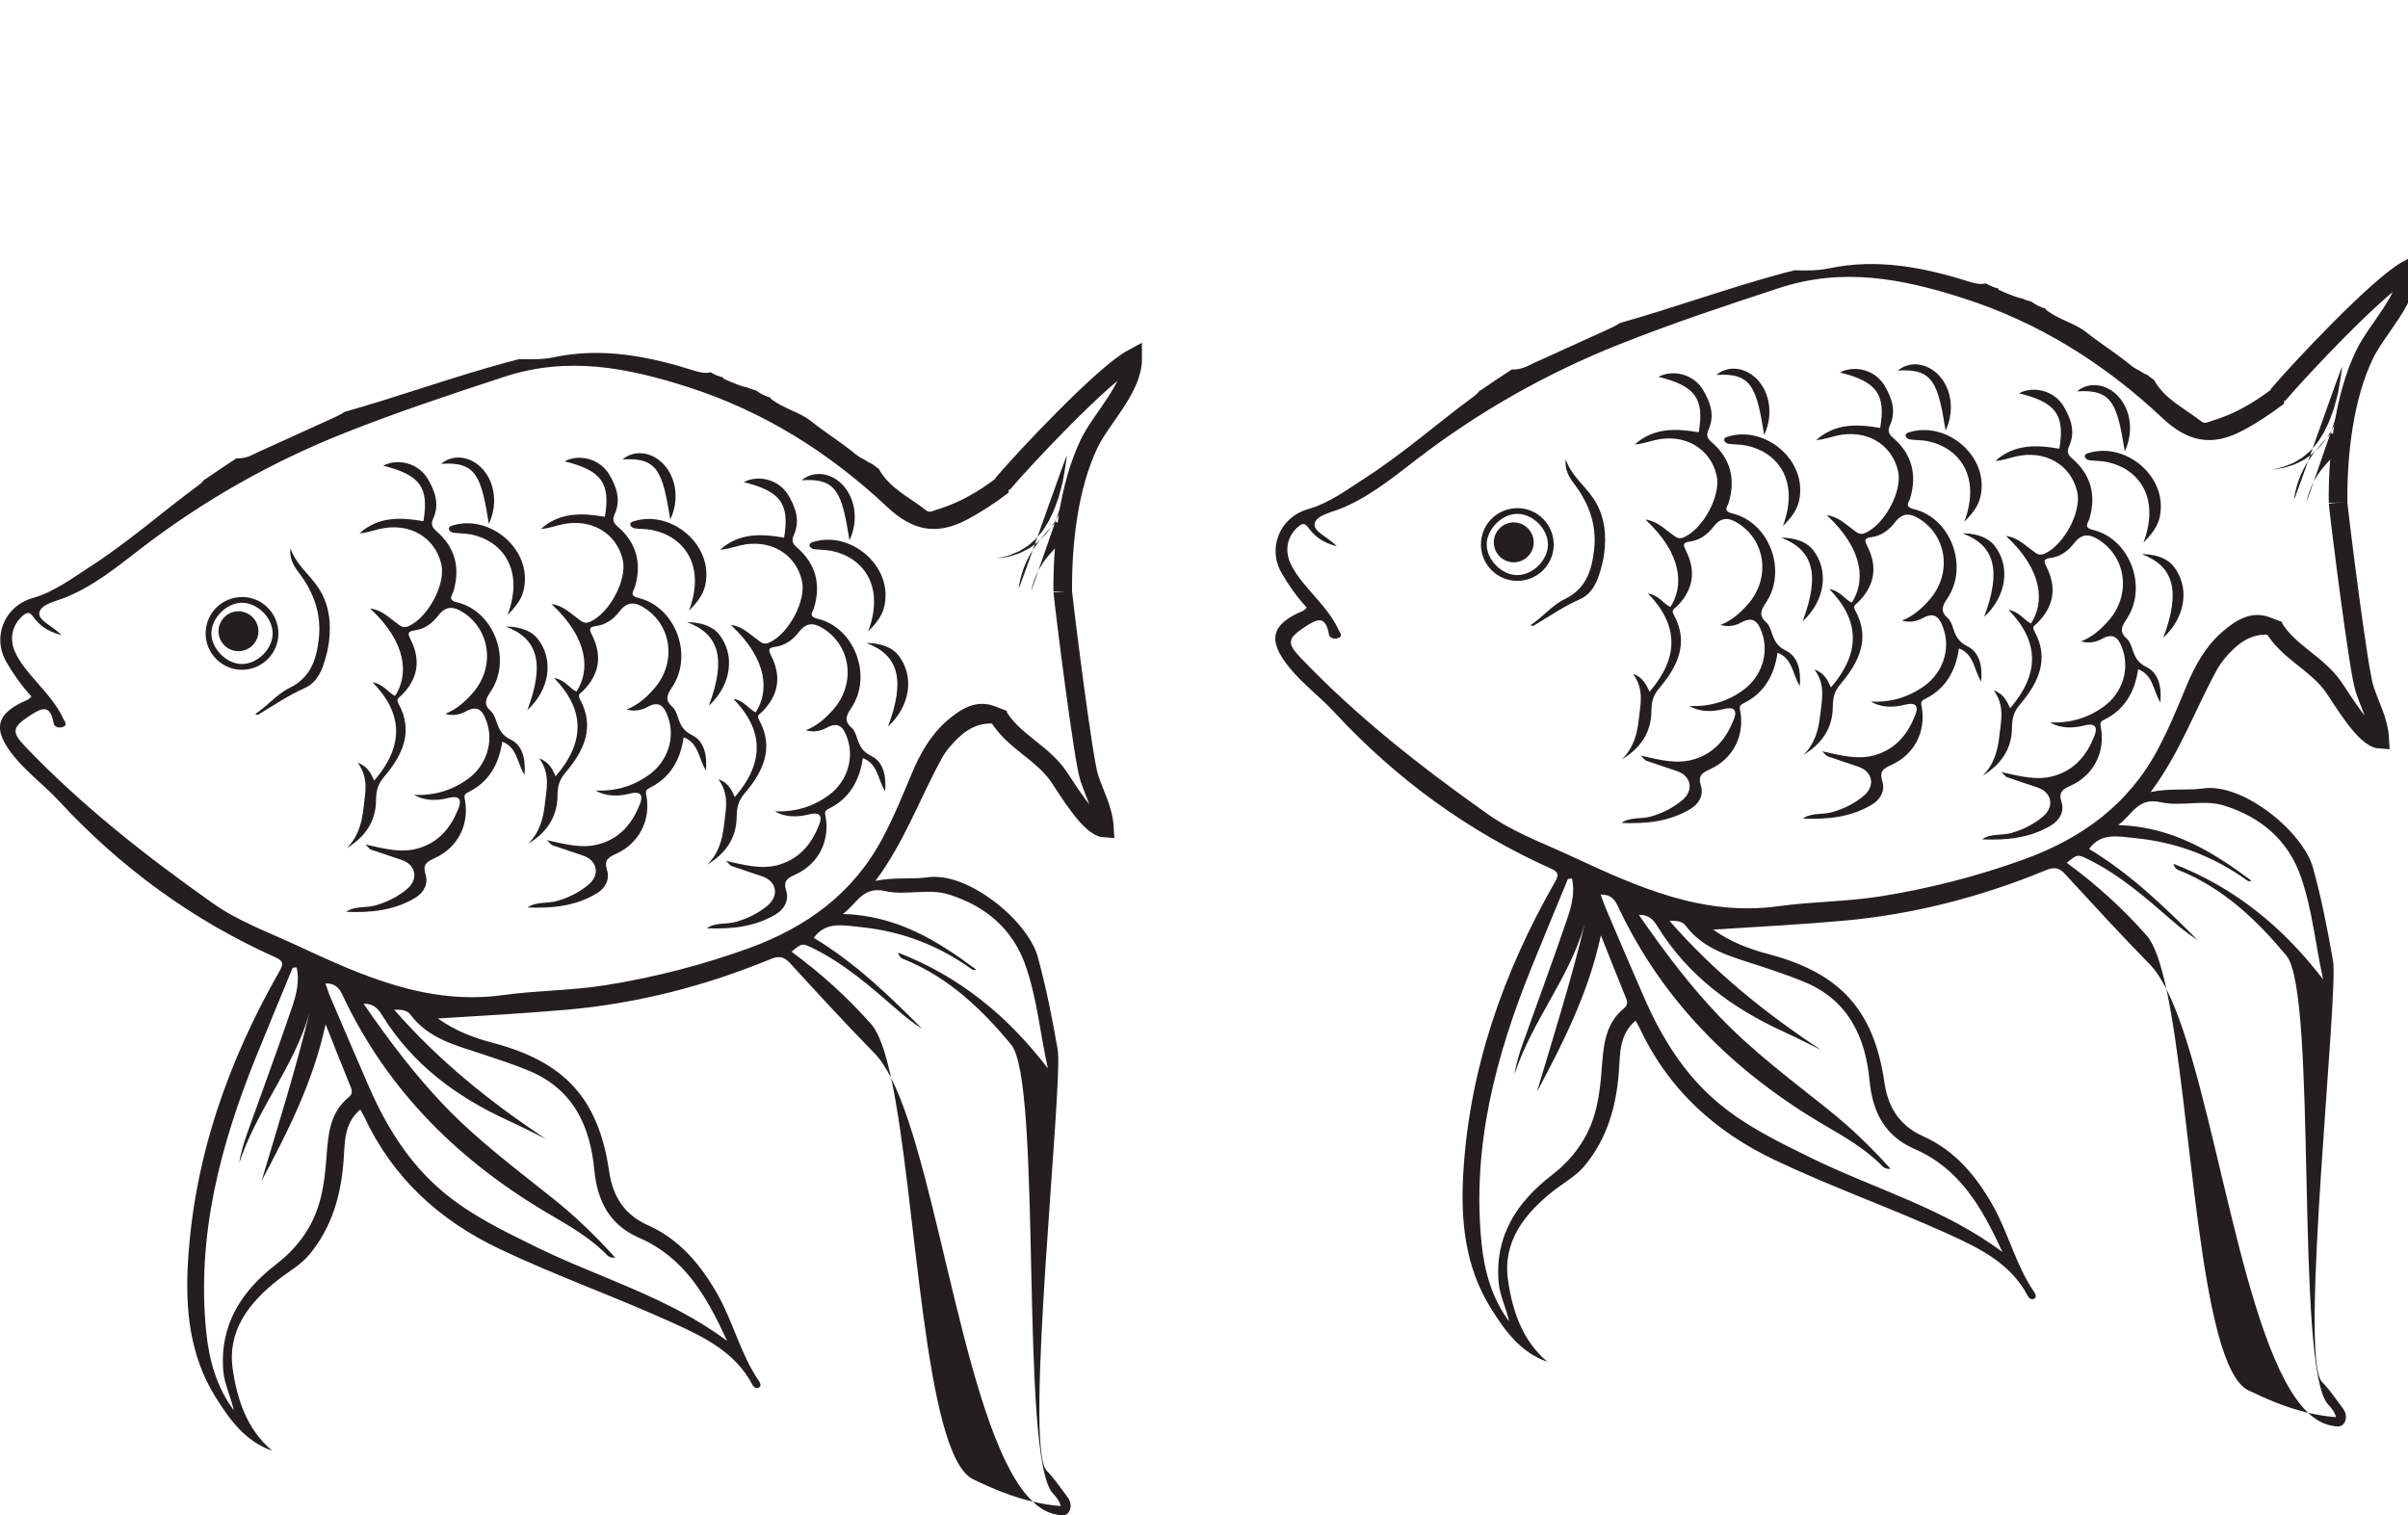<?xml version="1.0" encoding="UTF-8"?>
<svg xmlns="http://www.w3.org/2000/svg" xmlns:xlink="http://www.w3.org/1999/xlink" width="258.682pt" height="162.799pt" viewBox="0 0 258.682 162.799" version="1.1">
<defs>
<clipPath id="clip1">
  <path d="M 0 37 L 116 37 L 116 162.801 L 0 162.801 Z M 0 37 "/>
</clipPath>
<clipPath id="clip2">
  <path d="M 215 25 L 258.684 25 L 258.684 108 L 215 108 Z M 215 25 "/>
</clipPath>
<clipPath id="clip3">
  <path d="M 216 0 L 258.684 0 L 258.684 83 L 216 83 Z M 216 0 "/>
</clipPath>
</defs>
<g id="surface1">
<path style=" stroke:none;fill-rule:nonzero;fill:rgb(13.73%,12.16%,12.549%);fill-opacity:1;" d="M 104.539 158.926 C 106.605 159.922 108.707 160.801 110.949 161.328 C 103.848 154.633 100.945 126.074 95.727 115.809 C 98.477 128.559 99.219 156.359 104.539 158.926 "/>
<g clip-path="url(#clip1)" clip-rule="nonzero">
<path style=" stroke:none;fill-rule:nonzero;fill:rgb(13.73%,12.16%,12.549%);fill-opacity:1;" d="M 51.945 113.289 C 53.582 113.832 55.207 114.367 56.809 115.031 C 61.582 117.008 63.391 120.969 63.84 125.645 C 64.168 129.086 65.508 131.613 68.668 132.988 C 73.535 135.105 75.922 139.289 78.113 144.062 C 71.758 139.312 64.363 137.293 57.605 133.969 C 54.074 132.238 50.527 130.531 47.504 127.973 C 43.926 124.945 41.516 121.047 39.652 116.793 C 38.266 113.621 36.91 110.438 35.547 107.254 C 35.336 106.766 35.176 106.25 34.957 105.66 C 36.023 105.617 36.457 106.176 36.797 106.902 C 41.648 117.242 49.406 124.84 59.172 130.535 C 61.199 131.715 63.223 132.898 64.93 134.547 C 65.191 134.801 65.426 135.195 66.086 135.113 C 63.938 132.711 61.695 130.582 59.27 128.652 C 55.32 125.5 51.262 122.465 47.75 118.797 C 44.543 115.453 41.773 111.77 39.055 107.832 C 40.148 107.816 40.633 108.391 41.035 109.047 C 44.312 114.375 49.098 117.887 54.691 120.43 C 56.027 121.039 57.324 121.719 58.641 122.359 C 52.691 118.426 47.172 114 42.355 108.492 C 43.141 108.426 43.75 108.555 44.074 108.984 C 46.043 111.629 49.074 112.34 51.945 113.289 M 37.473 117.863 C 35.34 119.598 35.246 122.07 35.055 124.523 C 34.859 127.121 34.5 129.664 33.125 131.977 C 32.223 133.504 31.094 134.723 29.688 135.812 C 25.945 138.699 23.57 142.32 23.992 147.32 C 24.121 148.789 24.824 150.098 25.113 151.516 C 23.273 149.027 22.473 146.168 22.16 143.16 C 21.094 132.742 23.684 122.98 27.539 113.457 C 28.777 110.395 30.047 107.352 31.305 104.301 C 31.375 104.129 31.367 103.875 31.875 103.949 C 32.191 105.348 31.855 106.789 31.402 108.129 C 29.871 112.645 28.211 117.113 26.609 121.605 C 26.223 122.688 25.875 123.781 25.703 124.949 C 27.535 119.289 31.598 114.625 33.227 108.863 C 31.77 114.922 29.887 120.859 28.102 126.863 C 30.902 121.605 33.621 116.289 34.98 110.039 C 35.977 112.539 36.809 114.672 37.676 116.785 C 37.855 117.23 37.859 117.543 37.473 117.863 M 114.699 160.871 C 113.969 159.898 113.285 158.863 112.438 158.004 C 109.945 155.469 114.246 116.254 113.625 112.77 C 113.039 109.41 112.387 106.086 111.484 102.797 C 110.418 98.914 103.984 93.645 99.688 94.25 C 97.945 94.496 96.137 94.207 94.039 94.641 C 97.172 90.453 98.793 85.805 101.141 81.531 C 101.598 80.695 102.25 79.922 102.949 79.262 C 104.27 78.012 105.781 77.406 107.691 77.906 C 107.77 77.926 107.824 77.957 107.895 77.98 C 107.988 77.445 108.082 76.914 108.164 76.379 C 107.723 76.195 107.27 76.027 106.816 75.859 C 104.852 75.137 103.227 76.156 101.812 77.363 C 99.992 78.914 98.84 80.953 97.926 83.152 C 96.949 85.496 95.988 87.844 94.785 90.094 C 91.625 96.008 86.617 99.625 80.48 101.855 C 75.457 103.68 70.285 105.008 65.023 105.848 C 61.406 106.426 57.699 106.402 54.066 106.902 C 45.949 108.031 38.906 104.832 31.887 101.57 C 28.844 100.152 25.648 99.004 22.879 97.051 C 15.691 91.973 8.781 86.562 2.688 80.18 C 1.195 78.621 1.355 78.109 3.137 76.93 C 4.465 76.051 5.391 75.59 5.762 77.707 C 5.836 78.137 6.383 78.242 6.762 78.098 C 7.316 77.891 6.938 77.512 6.801 77.219 C 5.914 75.289 4.371 73.855 3.059 72.242 C 2.48 71.535 1.938 70.793 1.574 69.938 C 0.977 68.508 1.352 67.039 2.52 66.086 C 3.02 65.676 3.25 65.832 3.594 66.297 C 4.234 67.168 5.059 67.828 6.617 68.242 C 5.59 67.188 4.02 66.648 4.238 65.773 C 4.453 64.902 5.988 64.605 7 64.199 C 10.078 62.965 12.602 60.875 15.184 58.895 C 21.898 53.742 29.195 49.617 37.059 46.5 C 42.672 44.273 48.395 42.375 54.137 40.492 C 60.992 38.238 67.363 39.492 73.836 41.562 C 82.004 44.168 89.082 48.617 95.281 54.441 C 97.953 56.957 100.523 57.598 103.883 55.824 C 105.488 54.973 106.973 53.988 108.371 52.91 C 108.301 52.07 108.25 51.23 108.242 50.387 C 105.984 52.285 103.535 53.891 100.625 54.754 C 100.238 54.875 99.875 55.137 99.48 54.824 C 97.68 53.406 95.535 52.449 94.41 50.379 C 94.152 50.207 93.91 50.02 93.672 49.828 C 93.344 49.695 93.051 49.523 92.777 49.332 C 92.355 49.137 91.984 48.887 91.66 48.59 C 90.062 47.316 88.52 46.367 87.137 45.254 C 85.816 44.203 84.152 43.93 82.746 42.785 C 82.77 42.766 82.789 42.742 82.809 42.723 C 82.199 42.562 81.672 42.293 81.223 41.949 C 80.863 41.871 80.535 41.758 80.23 41.613 C 79.621 41.508 78.863 41.188 77.648 40.66 C 77.684 40.629 77.719 40.598 77.758 40.57 C 77.23 40.449 76.758 40.254 76.348 39.996 C 75.816 40.121 75.281 40.039 74.672 39.848 C 69.727 38.289 64.73 37.277 59.504 38.379 C 58.316 38.629 57.07 38.621 55.793 38.582 C 55.363 38.691 54.934 38.793 54.508 38.91 C 48.621 40.504 42.887 42.59 37.02 44.25 C 36.652 44.496 36.246 44.699 35.832 44.887 C 33.098 46.125 30.367 47.367 27.637 48.609 C 27.355 48.734 27.094 48.895 26.812 49.004 C 26.355 49.176 25.867 49.281 25.41 49.234 C 24.316 49.949 23.223 50.676 22.145 51.422 C 22.066 51.477 21.992 51.508 21.918 51.555 C 21.781 51.742 21.621 51.914 21.418 52.062 C 17.477 54.961 13.801 58.227 9.676 60.883 C 7.707 62.152 5.801 63.598 3.531 64.242 C 0.496 65.102 -0.898 68.402 0.699 71.148 C 1.465 72.473 2.344 73.699 3.383 74.828 C 3.215 74.977 3.117 75.117 2.984 75.172 C -0.48 76.625 -0.879 78.348 1.531 81.297 C 2.965 83.047 4.797 84.398 6.312 86.031 C 12.949 93.211 20.676 98.852 29.59 102.852 C 30.418 103.223 30.48 103.539 30.055 104.285 C 24.508 114 20.859 124.32 20.195 135.578 C 19.895 140.645 20.367 145.582 23.109 150.02 C 24.633 152.469 26.316 154.84 29.234 155.855 C 26.516 153.562 25.48 150.359 25.004 147.121 C 24.395 142.969 26.746 139.953 29.863 137.504 C 31.02 136.59 32.332 135.895 33.293 134.715 C 35.676 131.789 36.633 128.387 36.91 124.695 C 37.055 122.789 36.91 120.73 38.699 119.203 C 38.875 119.523 39.012 119.727 39.113 119.945 C 42.18 126.527 47.184 131.105 53.684 134.188 C 59.844 137.113 66.281 139.379 72.48 142.211 C 75.766 143.715 79.035 145.336 80.832 148.777 C 80.992 149.078 81.289 149.238 81.566 149.047 C 81.801 148.887 81.676 148.582 81.527 148.363 C 79.551 145.488 78.773 142.039 77.07 139.031 C 75.262 135.848 72.992 133.141 69.586 131.621 C 67.047 130.484 65.828 128.523 65.438 125.848 C 64.305 118.047 60.664 114.078 53 112.055 C 50.973 111.52 48.984 110.797 47.039 109.422 C 51.863 109.117 56.422 108.875 60.977 108.469 C 68.547 107.793 75.781 105.918 82.777 103.043 C 83.684 102.668 84.199 102.754 84.852 103.461 C 87.859 106.734 90.863 110.012 93.973 113.188 C 94.59 113.816 95.168 114.715 95.727 115.809 C 95.137 113.078 94.457 111.023 93.617 110.066 C 91.055 107.145 88.172 104.555 85.031 102.246 C 86.176 101.293 86.176 101.297 87.449 101.93 C 90.773 103.586 93.531 106.008 96.301 108.414 C 97.176 109.18 98.074 109.91 99.07 110.531 C 95.496 106.953 91.875 103.438 87.422 100.758 C 88.707 98.938 90.684 99.426 92.461 99.602 C 96.844 100.039 100.848 101.57 104.43 104.156 C 104.535 104.234 104.68 104.254 104.863 104.16 C 100.703 101.07 96.375 98.371 90.551 98.188 C 92.105 97.043 92.656 95.18 95.102 95.734 C 97.301 96.238 99.715 95.402 101.934 96.098 C 105.871 97.34 108.812 99.785 110.195 103.801 C 111.418 107.352 111.75 111.094 112.566 114.777 C 108.324 109.238 103.168 104.938 96.484 102.344 C 96.625 102.949 97.016 103.02 97.285 103.125 C 101.941 105.062 105.457 108.414 108.617 112.211 C 112.008 116.293 109.504 156.512 113.09 160.422 C 113.434 160.797 113.777 161.172 113.957 161.797 C 112.922 161.727 111.926 161.559 110.949 161.328 C 111.711 162.047 112.52 162.527 113.387 162.691 C 113.867 162.789 114.484 162.957 114.812 162.461 C 115.137 161.969 115.059 161.355 114.699 160.871 "/>
</g>
<path style=" stroke:none;fill-rule:evenodd;fill:rgb(13.73%,12.16%,12.549%);fill-opacity:1;" d="M 59.523 72.836 C 60.762 73.062 61.176 73.957 61.93 74.297 C 63.359 72.105 63.301 68.672 59.25 64.898 C 60.52 65.066 61.23 65.863 62.059 66.441 C 62.465 66.723 62.746 67.086 63.395 66.797 C 65.453 65.887 67.398 62.301 66.902 60.152 C 66.223 57.223 63.426 55.613 60.266 56.363 C 59.551 56.535 58.852 56.777 58.113 56.828 C 60.129 55.012 62.52 55.098 64.98 55.523 C 65.598 51.895 64.613 50.539 60.645 49.562 C 62.258 48.723 64.461 49.301 65.453 50.988 C 66.207 52.266 66.727 53.68 66.047 55.199 C 65.793 55.773 65.812 56.105 66.371 56.59 C 68.379 58.316 68.961 60.516 68.203 63.074 C 68.074 63.504 67.527 63.988 68.605 64.246 C 72.57 65.207 74.512 70.398 72.199 73.832 C 71.637 74.664 71.418 75.223 72.238 75.953 C 72.523 76.203 72.68 76.637 72.809 77.016 C 73.094 77.863 73.363 78.5 74.348 78.98 C 75.645 79.621 75.973 81.09 75.84 82.777 C 75.023 81.492 75.086 79.844 73.445 79.211 C 73.086 81.676 71.98 83.598 69.719 84.68 C 69.242 84.902 69.402 85.25 69.461 85.586 C 69.875 88.164 68.672 90.566 66.258 91.691 C 65.398 92.098 64.848 92.328 65.215 93.504 C 65.52 94.461 65.043 95.418 64.109 95.98 C 61.816 97.363 59.277 97.602 56.676 97.492 C 57.637 96.82 58.801 97.105 59.852 96.793 C 61.102 96.43 62.23 95.871 63.211 95.051 C 64.484 93.984 64.176 92.441 62.648 91.926 C 61.543 91.547 60.434 91.188 59.336 90.805 C 59.207 90.762 59.113 90.613 58.75 90.262 C 60.836 90.719 62.609 91.219 64.488 90.652 C 66.719 89.973 67.949 88.383 68.742 86.387 C 69.039 85.641 69.039 84.918 67.668 85.258 C 66.504 85.551 65.188 85.625 63.98 84.926 C 66.145 85.027 68.07 84.453 69.793 83.188 C 71.711 81.777 72.559 79.285 71.77 77.062 C 71.414 76.051 70.934 75.18 69.547 75.957 C 68.934 76.297 68.148 76.473 67.32 76.219 C 68.52 75.75 69.43 74.938 70.242 74.016 C 72.676 71.281 72.211 67.281 69.305 65.363 C 68.234 64.656 67.402 64.578 66.559 65.68 C 65.934 66.5 65.086 67.129 64.027 67.258 C 63.141 67.363 63.359 67.746 63.621 68.27 C 64.73 70.508 64.367 72.504 62.598 74.258 C 62.367 74.488 62.008 74.602 62.289 75.102 C 63.984 78.172 62.676 80.734 60.719 83.035 C 60.043 83.836 59.898 84.566 59.891 85.5 C 59.871 87.809 58.691 89.465 56.734 90.656 C 57.953 89.461 58.367 87.961 58.535 86.355 C 58.707 84.762 59.152 83.16 57.922 81.469 C 59.078 81.91 59.348 82.688 59.691 83.398 C 62.844 79.742 62.867 76.273 59.523 72.836 "/>
<path style=" stroke:none;fill-rule:evenodd;fill:rgb(13.73%,12.16%,12.549%);fill-opacity:1;" d="M 31.207 58.895 C 31.746 60.582 33.172 61.645 34.125 63.035 C 35.227 64.641 35.535 66.398 35.406 68.258 C 35.332 69.391 35.074 70.527 34.684 71.602 C 34.312 72.621 33.723 73.488 32.715 73.934 C 31.027 74.68 29.512 75.707 27.941 76.652 C 27.828 76.723 27.707 76.867 27.414 76.711 C 28.75 75.848 29.715 74.582 31.094 73.91 C 33.34 72.82 33.992 70.902 34.246 68.637 C 34.551 65.91 33.691 63.594 32.062 61.477 C 31.492 60.73 31.07 59.902 31.207 58.895 "/>
<path style=" stroke:none;fill-rule:evenodd;fill:rgb(13.73%,12.16%,12.549%);fill-opacity:1;" d="M 29.289 68.027 C 29.281 66.352 27.633 64.73 25.961 64.758 C 24.32 64.785 22.727 66.391 22.711 68.027 C 22.695 69.695 24.34 71.348 26 71.336 C 27.695 71.32 29.297 69.711 29.289 68.027 M 29.91 68.078 C 29.895 70.227 28.141 71.957 25.988 71.957 C 23.848 71.957 22.09 70.195 22.09 68.055 C 22.094 65.867 23.859 64.125 26.051 64.137 C 28.184 64.152 29.922 65.93 29.91 68.078 "/>
<path style=" stroke:none;fill-rule:evenodd;fill:rgb(13.73%,12.16%,12.549%);fill-opacity:1;" d="M 74.02 65.602 C 75.855 60.668 73.418 57.656 70.133 56.957 C 69.492 56.816 68.82 56.852 68.168 56.758 C 67.996 56.734 67.746 56.555 67.719 56.41 C 67.664 56.105 67.949 56.031 68.195 55.965 C 71.867 54.891 75.984 58.031 75.883 61.84 C 75.844 63.285 75.41 64.215 74.02 65.602 "/>
<path style=" stroke:none;fill-rule:evenodd;fill:rgb(13.73%,12.16%,12.549%);fill-opacity:1;" d="M 76.145 75.824 C 78.023 70.809 77.285 68.145 73.832 66.848 C 73.832 66.848 76.137 66.742 77.254 68.156 C 78.984 70.348 78.598 73.57 76.145 75.824 "/>
<path style=" stroke:none;fill-rule:evenodd;fill:rgb(13.73%,12.16%,12.549%);fill-opacity:1;" d="M 72.008 55.809 C 71.184 50.734 70.691 49.105 66.879 49.359 C 67.973 48.438 69.543 48.469 70.797 49.43 C 72.543 50.773 73.113 53.465 72.008 55.809 "/>
<path style=" stroke:none;fill-rule:evenodd;fill:rgb(13.73%,12.16%,12.549%);fill-opacity:1;" d="M 25.594 65.672 C 26.773 65.668 27.75 66.625 27.762 67.793 C 27.77 68.977 26.82 69.945 25.637 69.961 C 24.465 69.977 23.484 69.016 23.473 67.836 C 23.461 66.664 24.422 65.68 25.594 65.672 "/>
<path style="fill:none;stroke-width:2;stroke-linecap:butt;stroke-linejoin:miter;stroke:rgb(13.73%,12.16%,12.549%);stroke-opacity:1;stroke-miterlimit:10;" d="M -0.001 -0.001 C 0.203 -2.095 2.191 -17.974 2.828 -19.955 C 3.433 -21.833 4.371 -23.404 4.48 -25.419 C 2.851 -25.314 0.367 -21.005 -0.504 -19.779 C -2.344 -17.185 -5.356 -16.072 -6.985 -13.294 " transform="matrix(1,0,0,-1,114.168,63.549)"/>
<path style="fill:none;stroke-width:2;stroke-linecap:butt;stroke-linejoin:miter;stroke:rgb(13.73%,12.16%,12.549%);stroke-opacity:1;stroke-miterlimit:10;" d="M 0.001 0.001 C 2.345 2.767 10.857 11.829 14.001 13.524 C 14.021 10.313 10.693 7.169 9.353 4.415 C 7.103 -0.222 6.439 -6.437 6.486 -11.538 " transform="matrix(1,0,0,-1,107.682,52.013)"/>
<path style=" stroke:none;fill-rule:nonzero;fill:rgb(13.73%,12.16%,12.549%);fill-opacity:1;" d="M 114.871 57.473 C 114.871 57.473 114.582 57.73 114.082 58.188 C 113.855 58.414 113.551 58.676 113.254 59.004 C 112.938 59.324 112.613 59.703 112.285 60.129 C 111.973 60.562 111.66 61.047 111.402 61.602 C 111.141 62.16 110.934 62.77 110.77 63.453 C 110.602 64.16 115.945 48.484 115.773 49.227 C 115.621 49.969 115.43 50.734 115.223 51.5 C 115.059 52.27 114.719 53.02 114.477 53.762 C 114.145 54.492 113.859 55.148 113.445 55.809 C 113.266 56.137 113.07 56.449 112.84 56.73 C 112.617 57.016 112.438 57.316 112.176 57.551 C 111.93 57.793 111.711 58.043 111.465 58.25 C 111.207 58.441 110.957 58.629 110.715 58.805 C 110.477 58.984 110.203 59.082 109.969 59.215 C 109.723 59.336 109.504 59.461 109.266 59.52 C 108.805 59.645 108.422 59.824 108.074 59.852 C 107.402 59.953 107.016 60.012 107.016 60.012 C 107.016 60.012 107.395 59.922 108.055 59.766 C 108.391 59.715 108.758 59.504 109.195 59.348 C 109.422 59.277 109.629 59.137 109.848 58.996 C 110.066 58.852 110.32 58.742 110.535 58.551 C 110.75 58.363 110.973 58.168 111.203 57.969 C 111.422 57.75 111.609 57.492 111.824 57.25 C 112.051 57.016 112.195 56.707 112.387 56.426 C 112.582 56.145 112.742 55.836 112.887 55.516 C 113.207 54.91 113.469 54.156 113.715 53.473 C 113.887 52.742 114.148 52.043 114.25 51.273 C 114.387 50.527 114.512 49.77 114.609 49 C 114.723 48.242 109.32 63.906 109.43 63.184 C 109.543 62.438 109.73 61.688 109.984 61.012 C 110.234 60.332 110.559 59.719 110.891 59.18 C 111.23 58.652 111.57 58.188 111.891 57.805 C 112.195 57.406 112.5 57.102 112.734 56.828 C 113.199 56.328 113.469 56.043 113.469 56.043 Z M 114.871 57.473 "/>
<path style=" stroke:none;fill-rule:evenodd;fill:rgb(13.73%,12.16%,12.549%);fill-opacity:1;" d="M 78.773 75.07 C 80.008 75.297 80.422 76.191 81.18 76.531 C 82.609 74.34 82.551 70.906 78.5 67.133 C 79.766 67.301 80.48 68.098 81.305 68.672 C 81.711 68.957 81.992 69.32 82.641 69.031 C 84.699 68.121 86.645 64.535 86.148 62.387 C 85.473 59.457 82.672 57.848 79.516 58.598 C 78.797 58.766 78.098 59.012 77.363 59.062 C 79.379 57.246 81.766 57.332 84.23 57.758 C 84.848 54.129 83.863 52.773 79.891 51.797 C 81.508 50.957 83.707 51.535 84.699 53.223 C 85.457 54.5 85.973 55.914 85.297 57.434 C 85.043 58.008 85.059 58.34 85.617 58.824 C 87.625 60.551 88.211 62.75 87.449 65.305 C 87.32 65.738 86.777 66.223 87.852 66.48 C 91.82 67.441 93.758 72.633 91.449 76.066 C 90.883 76.898 90.664 77.457 91.488 78.188 C 91.773 78.434 91.93 78.871 92.055 79.25 C 92.34 80.094 92.609 80.734 93.598 81.215 C 94.895 81.852 95.223 83.324 95.086 85.012 C 94.273 83.723 94.336 82.078 92.691 81.445 C 92.332 83.91 91.23 85.832 88.965 86.914 C 88.492 87.137 88.652 87.484 88.707 87.82 C 89.125 90.398 87.922 92.797 85.508 93.926 C 84.648 94.332 84.094 94.562 84.465 95.738 C 84.77 96.695 84.289 97.652 83.359 98.215 C 81.062 99.598 78.527 99.836 75.926 99.727 C 76.883 99.055 78.051 99.34 79.098 99.027 C 80.352 98.664 81.48 98.105 82.457 97.285 C 83.734 96.219 83.422 94.676 81.898 94.156 C 80.793 93.781 79.684 93.422 78.586 93.039 C 78.457 92.996 78.363 92.844 78 92.496 C 80.086 92.953 81.859 93.453 83.734 92.887 C 85.965 92.207 87.199 90.617 87.992 88.621 C 88.289 87.875 88.289 87.152 86.918 87.492 C 85.75 87.785 84.434 87.859 83.23 87.16 C 85.391 87.258 87.32 86.684 89.043 85.422 C 90.961 84.012 91.805 81.52 91.02 79.297 C 90.66 78.285 90.184 77.414 88.797 78.191 C 88.18 78.531 87.398 78.707 86.57 78.453 C 87.766 77.984 88.676 77.172 89.492 76.25 C 91.926 73.516 91.461 69.516 88.551 67.598 C 87.484 66.891 86.652 66.809 85.809 67.914 C 85.18 68.73 84.336 69.363 83.273 69.492 C 82.391 69.598 82.609 69.977 82.871 70.504 C 83.98 72.742 83.617 74.738 81.848 76.492 C 81.617 76.719 81.254 76.836 81.539 77.336 C 83.234 80.406 81.926 82.969 79.965 85.27 C 79.293 86.07 79.148 86.801 79.141 87.734 C 79.121 90.043 77.941 91.699 75.98 92.891 C 77.199 91.695 77.613 90.195 77.785 88.59 C 77.957 86.996 78.402 85.395 77.168 83.703 C 78.328 84.141 78.594 84.922 78.941 85.633 C 82.09 81.977 82.117 78.508 78.773 75.07 "/>
<path style=" stroke:none;fill-rule:evenodd;fill:rgb(13.73%,12.16%,12.549%);fill-opacity:1;" d="M 93.266 67.836 C 95.105 62.902 92.668 59.891 89.379 59.191 C 88.742 59.051 88.066 59.086 87.414 58.992 C 87.246 58.969 86.996 58.789 86.969 58.645 C 86.914 58.34 87.199 58.266 87.445 58.195 C 91.117 57.125 95.23 60.266 95.129 64.074 C 95.09 65.52 94.66 66.445 93.266 67.836 "/>
<path style=" stroke:none;fill-rule:evenodd;fill:rgb(13.73%,12.16%,12.549%);fill-opacity:1;" d="M 95.395 78.059 C 97.273 73.043 96.535 70.379 93.082 69.082 C 93.082 69.082 95.383 68.977 96.5 70.391 C 98.234 72.582 97.844 75.805 95.395 78.059 "/>
<path style=" stroke:none;fill-rule:evenodd;fill:rgb(13.73%,12.16%,12.549%);fill-opacity:1;" d="M 91.258 58.043 C 90.434 52.969 89.938 51.34 86.125 51.594 C 87.223 50.672 88.789 50.703 90.043 51.66 C 91.793 53.008 92.359 55.699 91.258 58.043 "/>
<path style=" stroke:none;fill-rule:evenodd;fill:rgb(13.73%,12.16%,12.549%);fill-opacity:1;" d="M 40.031 73.305 C 41.27 73.531 41.684 74.426 42.441 74.766 C 43.867 72.574 43.812 69.141 39.758 65.367 C 41.027 65.535 41.738 66.332 42.566 66.906 C 42.973 67.191 43.254 67.555 43.902 67.266 C 45.961 66.355 47.906 62.77 47.41 60.621 C 46.73 57.691 43.934 56.082 40.777 56.832 C 40.059 57 39.359 57.246 38.621 57.297 C 40.637 55.48 43.027 55.566 45.488 55.992 C 46.105 52.363 45.121 51.008 41.152 50.031 C 42.766 49.191 44.969 49.77 45.961 51.457 C 46.719 52.734 47.234 54.148 46.555 55.668 C 46.301 56.242 46.32 56.574 46.879 57.059 C 48.887 58.785 49.469 60.984 48.711 63.539 C 48.582 63.973 48.035 64.457 49.113 64.715 C 53.082 65.676 55.02 70.867 52.707 74.301 C 52.145 75.133 51.926 75.691 52.75 76.422 C 53.035 76.668 53.188 77.105 53.316 77.484 C 53.602 78.328 53.871 78.969 54.855 79.449 C 56.152 80.086 56.48 81.559 56.348 83.246 C 55.531 81.957 55.594 80.312 53.953 79.68 C 53.594 82.145 52.492 84.066 50.227 85.148 C 49.754 85.371 49.914 85.719 49.969 86.055 C 50.387 88.633 49.18 91.031 46.766 92.16 C 45.906 92.566 45.355 92.797 45.723 93.973 C 46.027 94.93 45.551 95.887 44.621 96.449 C 42.324 97.832 39.785 98.07 37.184 97.961 C 38.145 97.289 39.309 97.574 40.359 97.262 C 41.613 96.898 42.738 96.34 43.719 95.52 C 44.992 94.453 44.684 92.91 43.156 92.391 C 42.055 92.016 40.945 91.656 39.844 91.273 C 39.715 91.23 39.621 91.078 39.262 90.73 C 41.348 91.188 43.121 91.688 44.996 91.121 C 47.227 90.441 48.457 88.852 49.25 86.855 C 49.551 86.109 49.551 85.387 48.18 85.727 C 47.012 86.02 45.695 86.094 44.488 85.395 C 46.652 85.492 48.578 84.918 50.305 83.656 C 52.219 82.246 53.066 79.754 52.277 77.531 C 51.922 76.52 51.445 75.648 50.055 76.426 C 49.441 76.766 48.656 76.941 47.832 76.688 C 49.027 76.219 49.938 75.406 50.754 74.484 C 53.184 71.75 52.719 67.75 49.812 65.832 C 48.742 65.125 47.914 65.043 47.066 66.148 C 46.441 66.969 45.594 67.598 44.535 67.727 C 43.648 67.832 43.871 68.211 44.129 68.738 C 45.242 70.977 44.875 72.973 43.105 74.727 C 42.875 74.953 42.516 75.07 42.797 75.57 C 44.496 78.641 43.184 81.203 41.227 83.504 C 40.555 84.305 40.406 85.035 40.398 85.969 C 40.379 88.277 39.203 89.934 37.242 91.125 C 38.461 89.93 38.875 88.43 39.047 86.824 C 39.215 85.23 39.664 83.629 38.43 81.938 C 39.586 82.375 39.855 83.156 40.199 83.867 C 43.352 80.211 43.375 76.742 40.031 73.305 "/>
<path style=" stroke:none;fill-rule:evenodd;fill:rgb(13.73%,12.16%,12.549%);fill-opacity:1;" d="M 54.527 66.07 C 56.363 61.137 53.926 58.125 50.641 57.426 C 50 57.285 49.328 57.32 48.676 57.227 C 48.508 57.203 48.258 57.023 48.23 56.879 C 48.172 56.574 48.457 56.5 48.703 56.43 C 52.379 55.359 56.492 58.5 56.391 62.309 C 56.352 63.754 55.918 64.68 54.527 66.07 "/>
<path style=" stroke:none;fill-rule:evenodd;fill:rgb(13.73%,12.16%,12.549%);fill-opacity:1;" d="M 56.652 76.293 C 58.535 71.277 57.797 68.613 54.34 67.316 C 54.34 67.316 56.645 67.211 57.762 68.625 C 59.492 70.816 59.105 74.039 56.652 76.293 "/>
<path style=" stroke:none;fill-rule:evenodd;fill:rgb(13.73%,12.16%,12.549%);fill-opacity:1;" d="M 52.516 56.277 C 51.691 51.203 51.199 49.574 47.387 49.828 C 48.484 48.906 50.051 48.938 51.305 49.895 C 53.055 51.242 53.621 53.934 52.516 56.277 "/>
<path style=" stroke:none;fill-rule:nonzero;fill:rgb(13.73%,12.16%,12.549%);fill-opacity:1;" d="M 241.539 149.375 C 243.605 150.371 245.707 151.254 247.949 151.781 C 240.848 145.086 237.945 116.523 232.727 106.258 C 235.477 119.012 236.219 146.812 241.539 149.375 "/>
<path style=" stroke:none;fill-rule:nonzero;fill:rgb(13.73%,12.16%,12.549%);fill-opacity:1;" d="M 188.945 103.742 C 190.582 104.281 192.207 104.82 193.809 105.48 C 198.586 107.457 200.391 111.422 200.84 116.098 C 201.168 119.535 202.508 122.062 205.672 123.438 C 210.539 125.555 212.922 129.742 215.117 134.512 C 208.758 129.762 201.367 127.742 194.605 124.418 C 191.074 122.688 187.527 120.98 184.508 118.426 C 180.926 115.395 178.52 111.496 176.656 107.242 C 175.266 104.07 173.91 100.891 172.551 97.703 C 172.34 97.215 172.176 96.699 171.957 96.113 C 173.023 96.07 173.461 96.629 173.801 97.355 C 178.648 107.695 186.41 115.289 196.172 120.984 C 198.203 122.168 200.223 123.352 201.93 124.996 C 202.191 125.25 202.426 125.648 203.09 125.562 C 200.938 123.16 198.695 121.035 196.273 119.105 C 192.32 115.949 188.266 112.918 184.75 109.25 C 181.543 105.902 178.777 102.223 176.055 98.285 C 177.148 98.266 177.633 98.84 178.035 99.496 C 181.312 104.828 186.098 108.336 191.691 110.879 C 193.027 111.488 194.324 112.168 195.641 112.809 C 189.691 108.879 184.172 104.449 179.355 98.941 C 180.141 98.875 180.75 99.008 181.074 99.438 C 183.047 102.082 186.074 102.789 188.945 103.742 M 174.473 108.312 C 172.344 110.047 172.246 112.52 172.055 114.973 C 171.859 117.57 171.504 120.113 170.129 122.43 C 169.227 123.953 168.094 125.176 166.688 126.262 C 162.945 129.152 160.57 132.77 160.992 137.77 C 161.121 139.242 161.824 140.547 162.117 141.965 C 160.273 139.477 159.473 136.617 159.164 133.609 C 158.094 123.195 160.684 113.434 164.539 103.906 C 165.777 100.848 167.047 97.801 168.305 94.75 C 168.375 94.578 168.371 94.324 168.875 94.402 C 169.191 95.801 168.859 97.238 168.402 98.578 C 166.871 103.094 165.211 107.562 163.609 112.055 C 163.223 113.137 162.875 114.234 162.703 115.402 C 164.539 109.738 168.598 105.078 170.23 99.312 C 168.773 105.375 166.887 111.312 165.102 117.312 C 167.902 112.059 170.625 106.742 171.98 100.488 C 172.977 102.988 173.809 105.121 174.676 107.234 C 174.859 107.68 174.859 107.996 174.473 108.312 M 251.699 151.324 C 250.969 150.352 250.285 149.316 249.438 148.453 C 246.945 145.918 251.246 106.707 250.629 103.223 C 250.039 99.863 249.391 96.539 248.484 93.25 C 247.418 89.367 240.984 84.094 236.688 84.703 C 234.945 84.949 233.137 84.656 231.039 85.09 C 234.172 80.906 235.793 76.254 238.141 71.984 C 238.602 71.148 239.25 70.375 239.949 69.715 C 241.273 68.465 242.781 67.855 244.691 68.355 C 244.773 68.375 244.828 68.406 244.898 68.43 C 244.988 67.898 245.086 67.363 245.168 66.828 C 244.723 66.648 244.27 66.477 243.816 66.312 C 241.852 65.59 240.227 66.605 238.812 67.812 C 236.996 69.363 235.84 71.406 234.926 73.602 C 233.949 75.945 232.992 78.293 231.785 80.547 C 228.629 86.461 223.617 90.074 217.48 92.305 C 212.461 94.129 207.289 95.457 202.023 96.297 C 198.406 96.875 194.699 96.852 191.066 97.355 C 182.949 98.48 175.906 95.285 168.891 92.023 C 165.844 90.605 162.648 89.453 159.879 87.504 C 152.691 82.426 145.781 77.016 139.688 70.633 C 138.199 69.074 138.355 68.562 140.141 67.379 C 141.469 66.5 142.391 66.039 142.762 68.156 C 142.84 68.586 143.383 68.691 143.762 68.551 C 144.316 68.344 143.938 67.961 143.801 67.672 C 142.914 65.742 141.371 64.305 140.059 62.695 C 139.48 61.984 138.938 61.246 138.574 60.387 C 137.977 58.961 138.355 57.492 139.523 56.535 C 140.02 56.125 140.254 56.281 140.594 56.746 C 141.234 57.617 142.059 58.281 143.621 58.695 C 142.59 57.637 141.023 57.098 141.238 56.223 C 141.453 55.355 142.988 55.059 144 54.652 C 147.078 53.414 149.602 51.328 152.184 49.348 C 158.902 44.191 166.195 40.07 174.059 36.953 C 179.672 34.727 185.395 32.824 191.137 30.941 C 197.992 28.691 204.363 29.945 210.84 32.016 C 219.004 34.621 226.082 39.07 232.281 44.895 C 234.953 47.406 237.523 48.051 240.883 46.277 C 242.492 45.426 243.973 44.438 245.375 43.363 C 245.301 42.523 245.25 41.684 245.242 40.84 C 242.984 42.734 240.539 44.34 237.629 45.207 C 237.238 45.324 236.875 45.586 236.48 45.273 C 234.68 43.855 232.535 42.898 231.41 40.832 C 231.156 40.656 230.91 40.469 230.672 40.277 C 230.344 40.148 230.051 39.977 229.777 39.785 C 229.355 39.59 228.984 39.336 228.66 39.043 C 227.062 37.77 225.52 36.816 224.137 35.707 C 222.816 34.656 221.152 34.379 219.746 33.234 C 219.77 33.215 219.789 33.195 219.809 33.172 C 219.199 33.012 218.672 32.746 218.223 32.402 C 217.867 32.324 217.535 32.211 217.23 32.066 C 216.621 31.961 215.863 31.641 214.648 31.109 C 214.684 31.078 214.719 31.051 214.758 31.02 C 214.23 30.902 213.758 30.703 213.348 30.445 C 212.816 30.574 212.281 30.492 211.672 30.297 C 206.727 28.742 201.73 27.727 196.504 28.828 C 195.316 29.078 194.07 29.074 192.793 29.035 C 192.363 29.141 191.934 29.242 191.508 29.359 C 185.621 30.957 179.887 33.043 174.02 34.703 C 173.652 34.949 173.246 35.152 172.836 35.34 C 170.102 36.578 167.367 37.816 164.637 39.062 C 164.359 39.188 164.098 39.348 163.812 39.453 C 163.355 39.625 162.867 39.73 162.41 39.688 C 161.316 40.402 160.223 41.125 159.145 41.875 C 159.066 41.926 158.992 41.961 158.918 42.008 C 158.781 42.191 158.621 42.363 158.422 42.512 C 154.477 45.414 150.801 48.68 146.676 51.336 C 144.707 52.605 142.801 54.047 140.535 54.695 C 137.496 55.551 136.102 58.855 137.699 61.602 C 138.465 62.922 139.344 64.152 140.383 65.281 C 140.219 65.426 140.117 65.566 139.984 65.621 C 136.52 67.074 136.121 68.797 138.535 71.746 C 139.965 73.5 141.797 74.848 143.312 76.484 C 149.953 83.664 157.676 89.305 166.59 93.305 C 167.422 93.676 167.48 93.992 167.055 94.734 C 161.508 104.449 157.859 114.77 157.195 126.027 C 156.895 131.094 157.371 136.031 160.109 140.469 C 161.633 142.922 163.316 145.293 166.234 146.305 C 163.52 144.016 162.48 140.809 162.004 137.574 C 161.398 133.422 163.746 130.406 166.863 127.953 C 168.02 127.043 169.332 126.344 170.293 125.168 C 172.676 122.238 173.633 118.84 173.91 115.148 C 174.055 113.242 173.91 111.18 175.699 109.656 C 175.879 109.977 176.012 110.18 176.113 110.398 C 179.18 116.98 184.184 121.555 190.684 124.637 C 196.848 127.566 203.285 129.832 209.48 132.66 C 212.766 134.164 216.035 135.785 217.836 139.23 C 217.992 139.527 218.293 139.688 218.566 139.5 C 218.801 139.34 218.676 139.035 218.527 138.816 C 216.551 135.938 215.773 132.492 214.07 129.484 C 212.262 126.297 209.992 123.59 206.59 122.07 C 204.051 120.934 202.828 118.973 202.438 116.301 C 201.305 108.496 197.664 104.531 190 102.508 C 187.973 101.973 185.984 101.25 184.039 99.871 C 188.863 99.566 193.422 99.328 197.977 98.922 C 205.551 98.246 212.785 96.371 219.777 93.492 C 220.684 93.117 221.199 93.207 221.852 93.91 C 224.859 97.184 227.867 100.461 230.977 103.641 C 231.59 104.27 232.168 105.168 232.727 106.258 C 232.137 103.527 231.457 101.473 230.617 100.52 C 228.055 97.594 225.172 95.004 222.031 92.699 C 223.176 91.742 223.176 91.75 224.449 92.383 C 227.773 94.039 230.531 96.457 233.301 98.867 C 234.176 99.629 235.078 100.363 236.07 100.984 C 232.496 97.406 228.875 93.887 224.422 91.207 C 225.711 89.387 227.684 89.879 229.461 90.055 C 233.844 90.488 237.848 92.023 241.43 94.609 C 241.535 94.684 241.68 94.707 241.863 94.613 C 237.703 91.52 233.379 88.82 227.551 88.641 C 229.109 87.496 229.656 85.633 232.102 86.184 C 234.301 86.688 236.715 85.852 238.934 86.547 C 242.875 87.789 245.812 90.238 247.195 94.254 C 248.418 97.801 248.75 101.543 249.566 105.23 C 245.324 99.691 240.168 95.391 233.484 92.797 C 233.625 93.398 234.016 93.469 234.285 93.578 C 238.941 95.512 242.457 98.867 245.617 102.664 C 249.008 106.746 246.504 146.965 250.09 150.875 C 250.434 151.246 250.777 151.621 250.957 152.25 C 249.922 152.18 248.926 152.008 247.949 151.781 C 248.715 152.5 249.52 152.977 250.387 153.145 C 250.867 153.238 251.484 153.41 251.812 152.91 C 252.137 152.422 252.059 151.809 251.699 151.324 "/>
<path style=" stroke:none;fill-rule:evenodd;fill:rgb(13.73%,12.16%,12.549%);fill-opacity:1;" d="M 196.523 63.285 C 197.762 63.516 198.176 64.41 198.93 64.746 C 200.359 62.555 200.301 59.125 196.25 55.348 C 197.52 55.52 198.23 56.316 199.059 56.891 C 199.465 57.172 199.746 57.535 200.395 57.25 C 202.453 56.336 204.398 52.75 203.902 50.605 C 203.223 47.672 200.426 46.062 197.27 46.816 C 196.551 46.984 195.852 47.23 195.113 47.281 C 197.129 45.465 199.52 45.547 201.98 45.977 C 202.598 42.348 201.613 40.992 197.645 40.016 C 199.258 39.176 201.461 39.754 202.453 41.438 C 203.211 42.719 203.727 44.133 203.047 45.648 C 202.793 46.227 202.812 46.559 203.371 47.039 C 205.379 48.77 205.961 50.969 205.203 53.523 C 205.074 53.953 204.527 54.441 205.605 54.699 C 209.57 55.656 211.512 60.848 209.199 64.285 C 208.637 65.117 208.418 65.672 209.238 66.402 C 209.527 66.652 209.68 67.086 209.809 67.469 C 210.094 68.312 210.363 68.949 211.348 69.434 C 212.645 70.07 212.973 71.539 212.84 73.23 C 212.023 71.941 212.086 70.293 210.445 69.66 C 210.086 72.125 208.984 74.047 206.719 75.129 C 206.246 75.355 206.406 75.703 206.461 76.035 C 206.875 78.617 205.672 81.016 203.258 82.145 C 202.398 82.547 201.848 82.781 202.215 83.953 C 202.52 84.914 202.043 85.867 201.109 86.434 C 198.816 87.816 196.277 88.051 193.676 87.941 C 194.637 87.27 195.801 87.559 196.852 87.246 C 198.105 86.883 199.23 86.32 200.211 85.5 C 201.484 84.438 201.176 82.895 199.648 82.375 C 198.543 82 197.434 81.641 196.336 81.254 C 196.207 81.215 196.113 81.062 195.754 80.715 C 197.836 81.172 199.609 81.668 201.488 81.105 C 203.719 80.422 204.949 78.836 205.742 76.836 C 206.043 76.094 206.043 75.367 204.668 75.707 C 203.504 76 202.188 76.078 200.98 75.375 C 203.145 75.477 205.07 74.902 206.793 73.641 C 208.711 72.23 209.559 69.738 208.77 67.516 C 208.414 66.5 207.934 65.629 206.547 66.406 C 205.934 66.75 205.148 66.922 204.32 66.668 C 205.52 66.199 206.43 65.391 207.246 64.469 C 209.676 61.73 209.211 57.73 206.305 55.812 C 205.234 55.109 204.406 55.027 203.559 56.129 C 202.934 56.949 202.086 57.578 201.027 57.711 C 200.141 57.816 200.359 58.195 200.621 58.719 C 201.734 60.957 201.367 62.957 199.598 64.711 C 199.367 64.938 199.008 65.051 199.289 65.555 C 200.984 68.621 199.676 71.184 197.719 73.488 C 197.043 74.285 196.898 75.016 196.891 75.949 C 196.871 78.262 195.691 79.918 193.734 81.109 C 194.953 79.91 195.367 78.414 195.539 76.809 C 195.707 75.215 196.156 73.609 194.922 71.922 C 196.078 72.359 196.348 73.137 196.691 73.852 C 199.844 70.195 199.867 66.727 196.523 63.285 "/>
<path style=" stroke:none;fill-rule:evenodd;fill:rgb(13.73%,12.16%,12.549%);fill-opacity:1;" d="M 168.207 49.344 C 168.746 51.035 170.172 52.094 171.129 53.488 C 172.227 55.094 172.535 56.852 172.406 58.711 C 172.332 59.84 172.074 60.98 171.684 62.051 C 171.312 63.07 170.723 63.938 169.715 64.383 C 168.027 65.129 166.512 66.16 164.941 67.102 C 164.828 67.172 164.707 67.316 164.414 67.164 C 165.75 66.301 166.715 65.031 168.094 64.363 C 170.344 63.27 170.992 61.352 171.246 59.086 C 171.551 56.363 170.691 54.047 169.062 51.926 C 168.492 51.184 168.07 50.355 168.207 49.344 "/>
<path style=" stroke:none;fill-rule:evenodd;fill:rgb(13.73%,12.16%,12.549%);fill-opacity:1;" d="M 166.289 58.477 C 166.281 56.805 164.633 55.18 162.961 55.207 C 161.32 55.234 159.727 56.84 159.711 58.477 C 159.695 60.145 161.34 61.797 163 61.785 C 164.695 61.77 166.297 60.164 166.289 58.477 M 166.91 58.531 C 166.895 60.68 165.145 62.41 162.988 62.406 C 160.848 62.406 159.09 60.645 159.09 58.504 C 159.094 56.32 160.859 54.574 163.051 54.59 C 165.188 54.605 166.922 56.379 166.91 58.531 "/>
<path style=" stroke:none;fill-rule:evenodd;fill:rgb(13.73%,12.16%,12.549%);fill-opacity:1;" d="M 211.02 56.055 C 212.855 51.121 210.418 48.109 207.133 47.406 C 206.492 47.266 205.82 47.301 205.168 47.211 C 204.996 47.188 204.746 47.004 204.723 46.863 C 204.664 46.559 204.949 46.48 205.195 46.414 C 208.871 45.34 212.984 48.484 212.883 52.289 C 212.844 53.734 212.41 54.664 211.02 56.055 "/>
<path style=" stroke:none;fill-rule:evenodd;fill:rgb(13.73%,12.16%,12.549%);fill-opacity:1;" d="M 213.145 66.277 C 215.027 61.258 214.289 58.598 210.832 57.301 C 210.832 57.301 213.137 57.195 214.254 58.609 C 215.984 60.797 215.598 64.02 213.145 66.277 "/>
<path style=" stroke:none;fill-rule:evenodd;fill:rgb(13.73%,12.16%,12.549%);fill-opacity:1;" d="M 209.008 46.258 C 208.184 41.184 207.691 39.559 203.879 39.812 C 204.977 38.891 206.543 38.922 207.797 39.879 C 209.547 41.223 210.113 43.918 209.008 46.258 "/>
<path style=" stroke:none;fill-rule:evenodd;fill:rgb(13.73%,12.16%,12.549%);fill-opacity:1;" d="M 162.594 56.121 C 163.773 56.121 164.75 57.074 164.762 58.246 C 164.77 59.43 163.82 60.398 162.637 60.414 C 161.465 60.426 160.484 59.465 160.473 58.289 C 160.461 57.113 161.426 56.129 162.594 56.121 "/>
<g clip-path="url(#clip2)" clip-rule="nonzero">
<path style="fill:none;stroke-width:2;stroke-linecap:butt;stroke-linejoin:miter;stroke:rgb(13.73%,12.16%,12.549%);stroke-opacity:1;stroke-miterlimit:10;" d="M -0.001 0.001 C 0.203 -2.093 2.191 -17.972 2.828 -19.953 C 3.433 -21.835 4.371 -23.406 4.48 -25.421 C 2.855 -25.312 0.367 -21.003 -0.504 -19.777 C -2.344 -17.183 -5.356 -16.07 -6.985 -13.296 " transform="matrix(1,0,0,-1,251.168,54.001)"/>
</g>
<g clip-path="url(#clip3)" clip-rule="nonzero">
<path style="fill:none;stroke-width:2;stroke-linecap:butt;stroke-linejoin:miter;stroke:rgb(13.73%,12.16%,12.549%);stroke-opacity:1;stroke-miterlimit:10;" d="M 0 -0.001 C 2.344 2.765 10.856 11.831 14 13.526 C 14.02 10.315 10.692 7.171 9.352 4.413 C 7.102 -0.22 6.438 -6.438 6.485 -11.536 " transform="matrix(1,0,0,-1,244.683,42.464)"/>
</g>
<path style=" stroke:none;fill-rule:nonzero;fill:rgb(13.73%,12.16%,12.549%);fill-opacity:1;" d="M 251.871 47.922 C 251.871 47.922 251.582 48.184 251.082 48.641 C 250.855 48.867 250.551 49.125 250.254 49.457 C 249.938 49.777 249.613 50.152 249.285 50.582 C 248.973 51.012 248.66 51.5 248.402 52.055 C 248.145 52.613 247.934 53.219 247.77 53.902 C 247.605 54.613 252.945 38.934 252.773 39.68 C 252.617 40.422 252.43 41.188 252.223 41.953 C 252.059 42.723 251.719 43.469 251.477 44.211 C 251.145 44.941 250.859 45.598 250.445 46.258 C 250.266 46.59 250.07 46.902 249.84 47.184 C 249.617 47.465 249.438 47.77 249.176 48.004 C 248.934 48.242 248.711 48.492 248.465 48.703 C 248.207 48.895 247.957 49.078 247.715 49.258 C 247.477 49.438 247.203 49.531 246.969 49.664 C 246.727 49.785 246.504 49.914 246.266 49.969 C 245.805 50.098 245.422 50.277 245.074 50.301 C 244.402 50.406 244.016 50.465 244.016 50.465 C 244.016 50.465 244.395 50.375 245.055 50.219 C 245.391 50.164 245.758 49.957 246.195 49.801 C 246.422 49.727 246.629 49.586 246.852 49.449 C 247.066 49.305 247.32 49.191 247.535 49 C 247.75 48.816 247.973 48.621 248.207 48.418 C 248.422 48.203 248.609 47.945 248.824 47.699 C 249.051 47.469 249.195 47.156 249.387 46.879 C 249.582 46.594 249.742 46.285 249.887 45.965 C 250.207 45.359 250.469 44.609 250.715 43.926 C 250.887 43.191 251.152 42.492 251.25 41.727 C 251.387 40.977 251.512 40.219 251.609 39.449 C 251.723 38.691 246.32 54.359 246.43 53.637 C 246.543 52.891 246.73 52.141 246.984 51.465 C 247.238 50.781 247.559 50.172 247.891 49.633 C 248.23 49.105 248.57 48.641 248.891 48.258 C 249.199 47.859 249.5 47.555 249.734 47.277 C 250.199 46.781 250.469 46.496 250.469 46.496 Z M 251.871 47.922 "/>
<path style=" stroke:none;fill-rule:evenodd;fill:rgb(13.73%,12.16%,12.549%);fill-opacity:1;" d="M 215.773 65.52 C 217.008 65.746 217.422 66.645 218.18 66.98 C 219.609 64.789 219.551 61.359 215.5 57.582 C 216.766 57.75 217.48 58.551 218.309 59.125 C 218.711 59.406 218.992 59.77 219.641 59.484 C 221.699 58.57 223.645 54.984 223.148 52.84 C 222.473 49.906 219.672 48.297 216.516 49.051 C 215.797 49.219 215.102 49.465 214.363 49.516 C 216.379 47.699 218.766 47.781 221.23 48.207 C 221.848 44.582 220.863 43.223 216.891 42.25 C 218.508 41.41 220.711 41.988 221.699 43.672 C 222.457 44.953 222.977 46.367 222.297 47.883 C 222.043 48.457 222.059 48.793 222.617 49.273 C 224.625 51 225.211 53.203 224.449 55.758 C 224.32 56.188 223.777 56.676 224.852 56.934 C 228.82 57.891 230.758 63.082 228.449 66.52 C 227.883 67.348 227.664 67.906 228.488 68.637 C 228.773 68.887 228.93 69.32 229.059 69.703 C 229.34 70.547 229.609 71.184 230.598 71.668 C 231.895 72.305 232.223 73.773 232.086 75.465 C 231.273 74.176 231.336 72.527 229.691 71.895 C 229.336 74.359 228.23 76.281 225.965 77.363 C 225.492 77.59 225.652 77.938 225.711 78.27 C 226.125 80.852 224.922 83.25 222.508 84.379 C 221.648 84.781 221.094 85.016 221.465 86.188 C 221.77 87.148 221.289 88.102 220.359 88.664 C 218.062 90.051 215.527 90.285 212.926 90.176 C 213.883 89.504 215.051 89.793 216.102 89.48 C 217.352 89.117 218.48 88.555 219.461 87.734 C 220.734 86.672 220.422 85.129 218.898 84.609 C 217.793 84.234 216.684 83.875 215.586 83.488 C 215.457 83.445 215.363 83.297 215 82.949 C 217.086 83.406 218.859 83.902 220.734 83.336 C 222.965 82.656 224.199 81.07 224.992 79.07 C 225.289 78.328 225.289 77.602 223.918 77.941 C 222.75 78.234 221.434 78.312 220.23 77.609 C 222.391 77.711 224.32 77.137 226.043 75.875 C 227.961 74.461 228.805 71.969 228.02 69.75 C 227.66 68.734 227.184 67.863 225.797 68.641 C 225.184 68.984 224.398 69.156 223.57 68.902 C 224.766 68.434 225.676 67.625 226.492 66.703 C 228.926 63.965 228.461 59.965 225.551 58.047 C 224.484 57.344 223.652 57.262 222.809 58.363 C 222.18 59.184 221.336 59.812 220.273 59.945 C 219.391 60.051 219.609 60.43 219.871 60.953 C 220.98 63.191 220.617 65.191 218.848 66.945 C 218.617 67.172 218.254 67.285 218.539 67.789 C 220.234 70.855 218.926 73.418 216.969 75.723 C 216.293 76.52 216.148 77.25 216.141 78.184 C 216.121 80.496 214.941 82.148 212.98 83.344 C 214.203 82.145 214.613 80.648 214.785 79.043 C 214.957 77.449 215.402 75.844 214.168 74.156 C 215.328 74.594 215.594 75.371 215.941 76.086 C 219.094 72.426 219.117 68.957 215.773 65.52 "/>
<path style=" stroke:none;fill-rule:evenodd;fill:rgb(13.73%,12.16%,12.549%);fill-opacity:1;" d="M 230.266 58.289 C 232.105 53.355 229.668 50.344 226.379 49.641 C 225.742 49.5 225.066 49.535 224.414 49.441 C 224.246 49.422 223.996 49.238 223.969 49.098 C 223.914 48.793 224.199 48.715 224.445 48.648 C 228.121 47.574 232.23 50.719 232.129 54.523 C 232.094 55.969 231.66 56.898 230.266 58.289 "/>
<path style=" stroke:none;fill-rule:evenodd;fill:rgb(13.73%,12.16%,12.549%);fill-opacity:1;" d="M 232.395 68.512 C 234.273 63.492 233.535 60.832 230.082 59.535 C 230.082 59.535 232.383 59.43 233.5 60.844 C 235.234 63.031 234.844 66.254 232.395 68.512 "/>
<path style=" stroke:none;fill-rule:evenodd;fill:rgb(13.73%,12.16%,12.549%);fill-opacity:1;" d="M 228.258 48.492 C 227.434 43.418 226.938 41.793 223.129 42.047 C 224.223 41.125 225.789 41.152 227.043 42.113 C 228.793 43.457 229.363 46.152 228.258 48.492 "/>
<path style=" stroke:none;fill-rule:evenodd;fill:rgb(13.73%,12.16%,12.549%);fill-opacity:1;" d="M 177.031 63.754 C 178.27 63.98 178.684 64.879 179.441 65.215 C 180.867 63.023 180.812 59.594 176.762 55.816 C 178.027 55.984 178.738 56.785 179.566 57.359 C 179.973 57.641 180.254 58.004 180.902 57.719 C 182.961 56.805 184.906 53.219 184.41 51.074 C 183.734 48.141 180.934 46.531 177.777 47.285 C 177.059 47.453 176.359 47.699 175.621 47.75 C 177.637 45.934 180.027 46.016 182.488 46.441 C 183.109 42.816 182.121 41.461 178.152 40.484 C 179.766 39.645 181.969 40.223 182.961 41.906 C 183.719 43.188 184.234 44.602 183.555 46.117 C 183.305 46.691 183.32 47.027 183.879 47.508 C 185.887 49.234 186.473 51.438 185.711 53.992 C 185.582 54.422 185.035 54.91 186.113 55.168 C 190.082 56.125 192.02 61.316 189.707 64.754 C 189.145 65.586 188.926 66.141 189.75 66.871 C 190.035 67.121 190.188 67.555 190.316 67.938 C 190.602 68.781 190.871 69.418 191.859 69.902 C 193.156 70.539 193.484 72.008 193.348 73.699 C 192.535 72.41 192.598 70.762 190.953 70.129 C 190.594 72.594 189.492 74.516 187.227 75.598 C 186.754 75.824 186.914 76.172 186.969 76.504 C 187.387 79.086 186.18 81.484 183.766 82.613 C 182.91 83.016 182.355 83.25 182.723 84.422 C 183.031 85.383 182.551 86.336 181.621 86.898 C 179.324 88.285 176.789 88.52 174.184 88.41 C 175.145 87.738 176.309 88.027 177.359 87.715 C 178.613 87.352 179.738 86.789 180.719 85.969 C 181.992 84.906 181.684 83.363 180.156 82.844 C 179.055 82.469 177.945 82.109 176.844 81.723 C 176.719 81.68 176.621 81.531 176.262 81.184 C 178.348 81.641 180.121 82.137 181.996 81.57 C 184.227 80.891 185.457 79.305 186.25 77.305 C 186.551 76.562 186.551 75.836 185.18 76.176 C 184.012 76.469 182.695 76.547 181.488 75.844 C 183.652 75.945 185.582 75.371 187.305 74.109 C 189.223 72.695 190.066 70.203 189.281 67.984 C 188.922 66.969 188.445 66.098 187.055 66.875 C 186.441 67.219 185.66 67.391 184.832 67.137 C 186.027 66.668 186.938 65.859 187.754 64.938 C 190.184 62.199 189.723 58.199 186.812 56.281 C 185.742 55.578 184.914 55.496 184.066 56.598 C 183.441 57.418 182.594 58.047 181.535 58.18 C 180.652 58.285 180.871 58.664 181.129 59.188 C 182.242 61.426 181.875 63.426 180.109 65.18 C 179.875 65.406 179.516 65.52 179.797 66.023 C 181.496 69.09 180.184 71.652 178.227 73.957 C 177.555 74.754 177.41 75.484 177.402 76.418 C 177.383 78.73 176.203 80.387 174.242 81.578 C 175.461 80.379 175.875 78.883 176.047 77.277 C 176.219 75.684 176.664 74.078 175.43 72.391 C 176.586 72.828 176.855 73.605 177.203 74.32 C 180.352 70.66 180.375 67.191 177.031 63.754 "/>
<path style=" stroke:none;fill-rule:evenodd;fill:rgb(13.73%,12.16%,12.549%);fill-opacity:1;" d="M 191.527 56.523 C 193.363 51.59 190.926 48.578 187.641 47.875 C 187 47.734 186.328 47.77 185.676 47.676 C 185.508 47.656 185.258 47.473 185.23 47.332 C 185.172 47.027 185.461 46.949 185.703 46.883 C 189.379 45.809 193.492 48.953 193.391 52.758 C 193.352 54.203 192.922 55.133 191.527 56.523 "/>
<path style=" stroke:none;fill-rule:evenodd;fill:rgb(13.73%,12.16%,12.549%);fill-opacity:1;" d="M 193.652 66.746 C 195.535 61.727 194.797 59.066 191.344 57.77 C 191.344 57.77 193.645 57.664 194.762 59.078 C 196.492 61.266 196.105 64.488 193.652 66.746 "/>
<path style=" stroke:none;fill-rule:evenodd;fill:rgb(13.73%,12.16%,12.549%);fill-opacity:1;" d="M 189.52 46.727 C 188.691 41.652 188.199 40.027 184.387 40.281 C 185.484 39.359 187.051 39.387 188.305 40.348 C 190.055 41.691 190.621 44.387 189.52 46.727 "/>
</g>
</svg>
